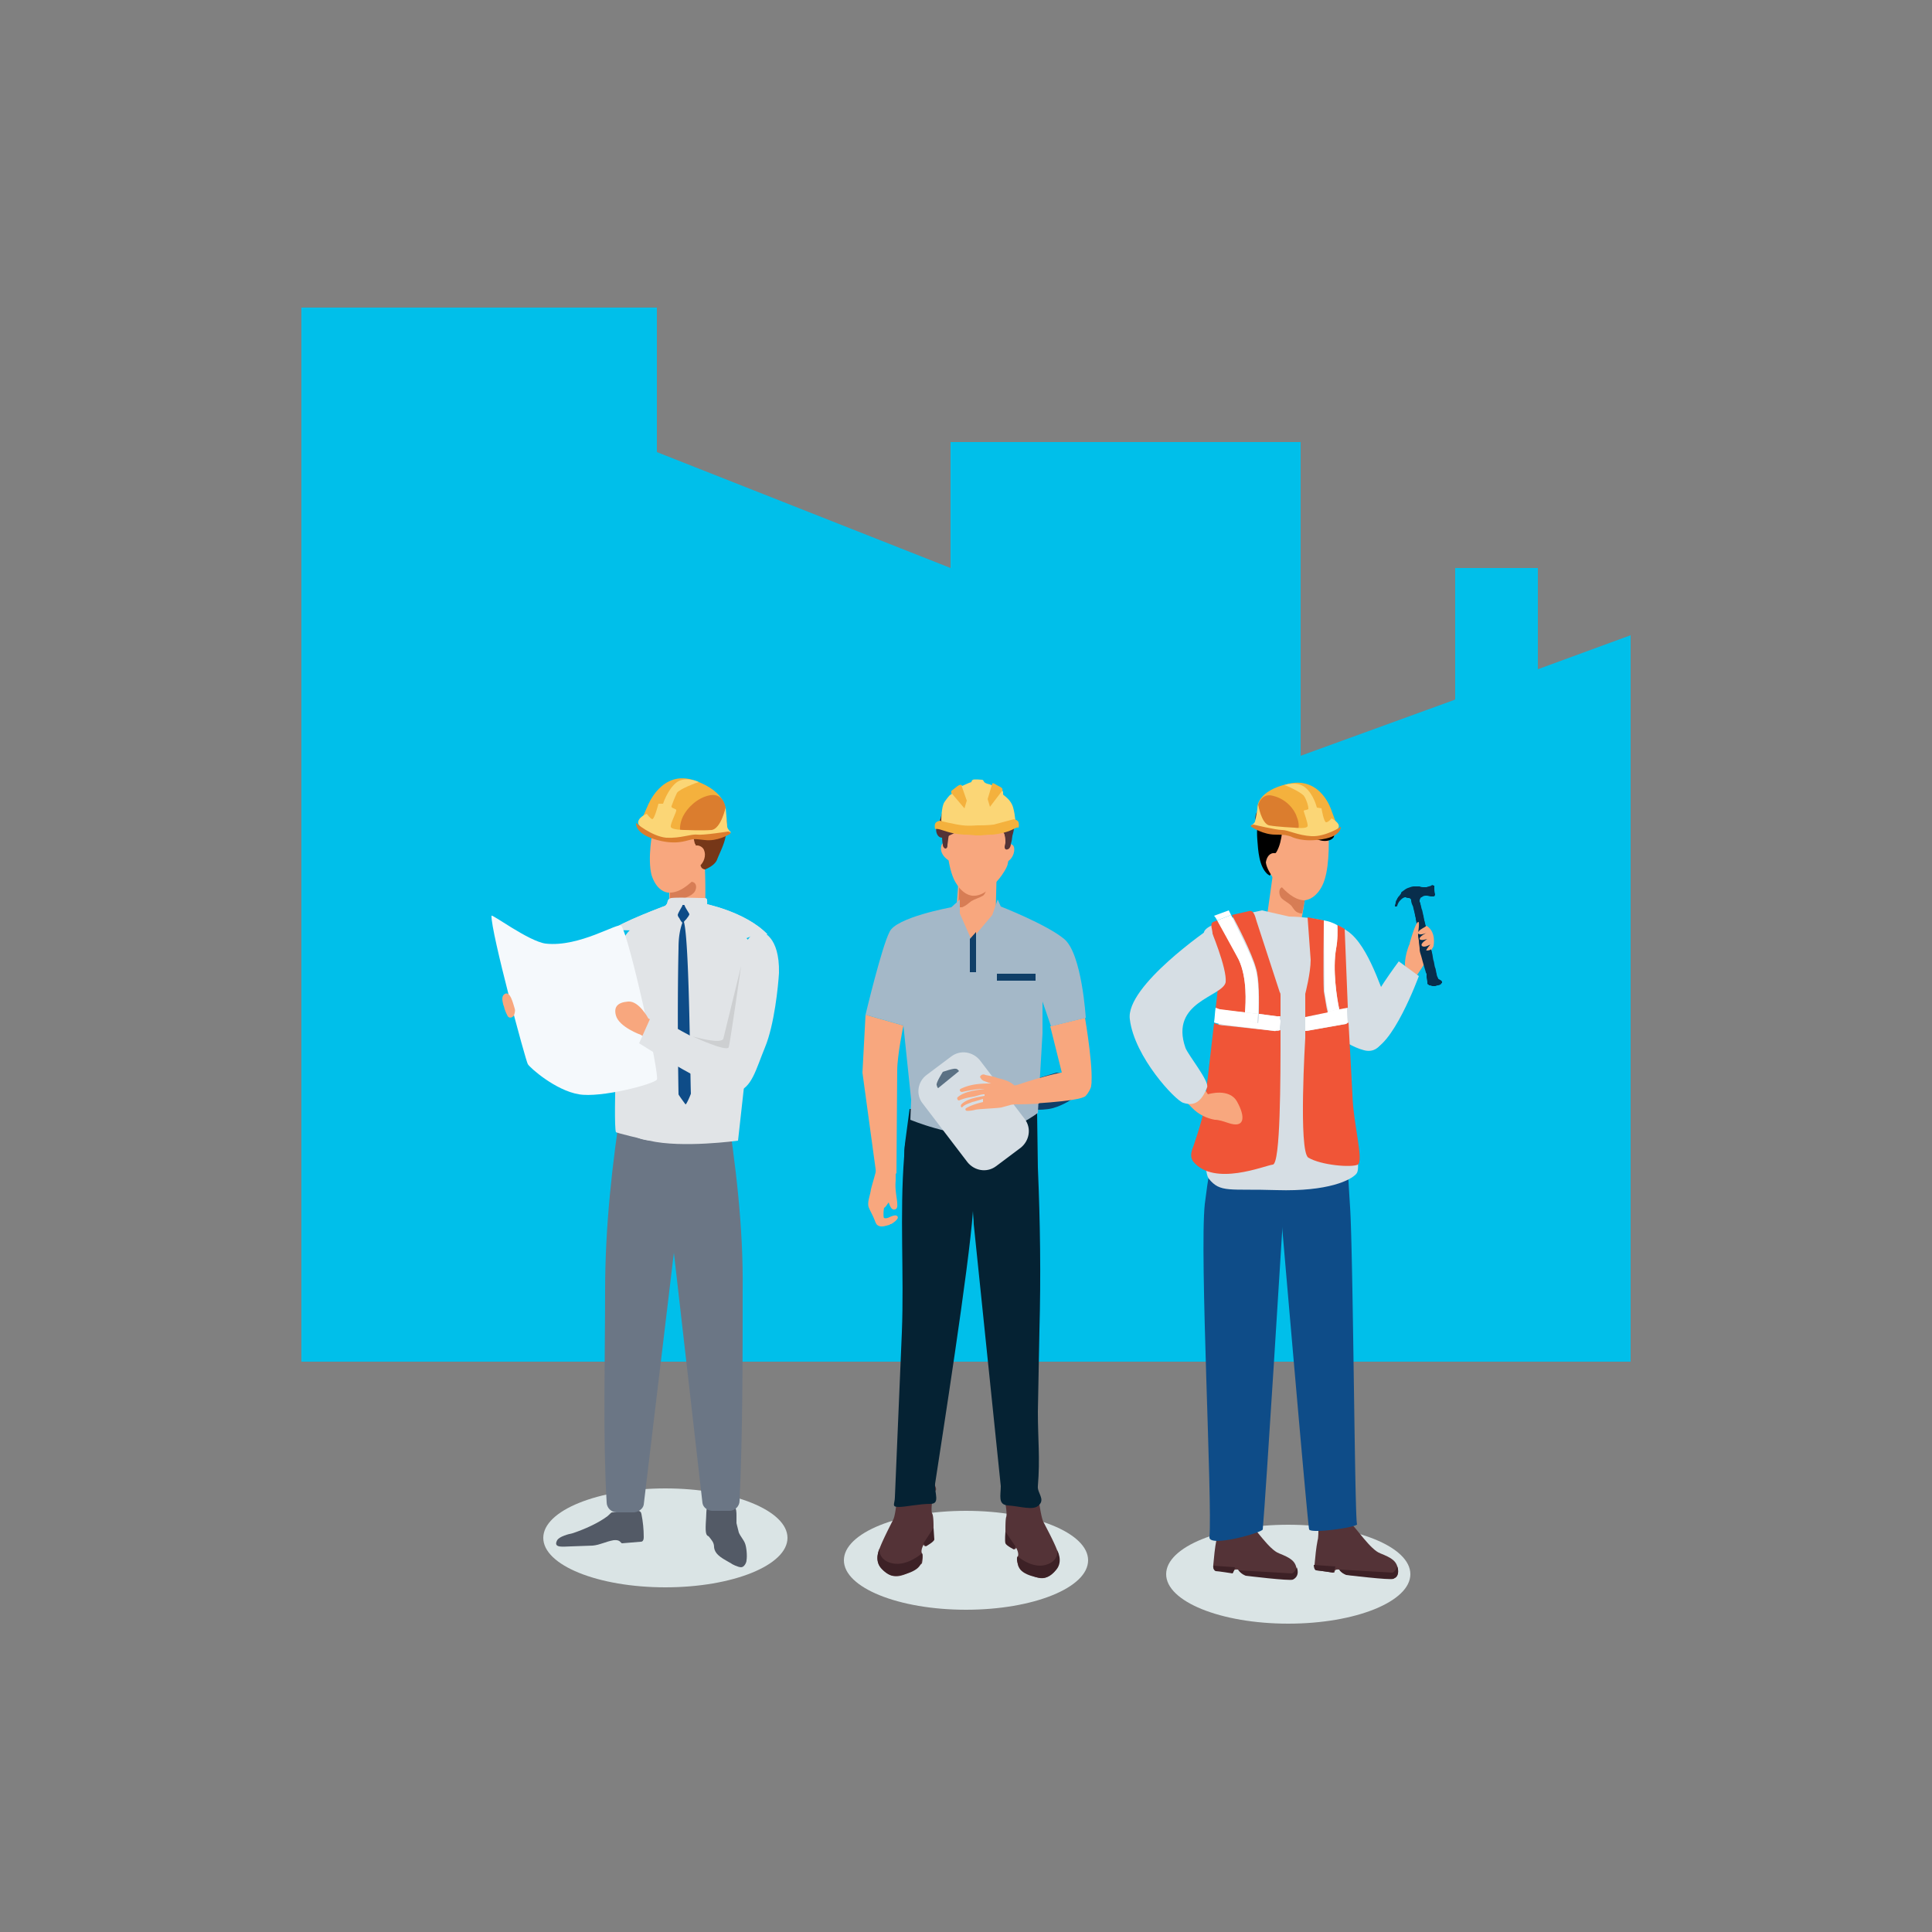 <svg xmlns="http://www.w3.org/2000/svg" xmlns:xlink="http://www.w3.org/1999/xlink" viewBox="0 0 250 250"><rect x="0" y="0" width="250" height="250" fill="#808080" stroke="none"/><style><![CDATA[.b{fill:#f8a77e}.c{fill:#543337}.d{fill:#e1e4e7}.e{fill:#db7d2e}.f{fill:#3d2126}.g{fill:#d6dee4}.h{fill:#d77d55}.i{fill:#f4b13d}.j{fill:#fbd676}.k{fill:#f05537}]]></style><script type="text/javascript" charset="utf-8"/><g fill="#dae4e5"><ellipse cx="86.1" cy="199" rx="15.8" ry="6.4"/><ellipse cx="125" cy="201.9" rx="15.8" ry="6.4"/><ellipse cx="166.7" cy="203.7" rx="15.8" ry="6.4"/></g><path d="M199 86.6V73.5h-10.7v17l-.2.1-19.8 7.2V57.2H123v16.3l-38-15V39.8H39v136.4h172v-94z" fill="#00bfea"/><path d="M92.5 196.3c0 .1 2.2.2 2.2.2l.1-5.4c0-.1-.1-.2-.2-.2 0-.1-.1-.1-.1-.1-.6-.1-1.8-.6-2 .3-.2.8-.1 4.5 0 5.2" fill="#de614b"/><path d="M96.4 199.7c-.2-.5-.6-.9-.8-1.4l-.3-1.2v-1c0-.4 0-.9-.3-1.2-.1-.1-.4-.2-.8-.2l-2.2.1c-.5 0-.6.5-.6.9 0 .7-.2 2.3 0 2.8.1.2.1.2.3.3.4.5.7.8.7 1.4.1 1.1 1.4 1.6 2.2 2.1.1.1.9.5 1.3.5s.7-.6.7-.9c.1-.6 0-1.7-.2-2.2" fill="#535a66"/><path d="M92.3 104.4c-1.3-1-3.5-1.3-5.1-1-1 .2-1.9 1-2.1 1.5-.1.2 0 .6.4.6 1 .1 2.2.2 3.1.8 1.1.8 1 1.7 1.3 2.8 0 .1.1.1.1.2.3.9.4.9.5 1.8 0 .4.1.9.3 1.2a.76.76 0 0 0 .4.2c.6-.2.7-.7 1-1.3.4-1 .9-1.9 1.1-3 .3-1.4.1-2.9-1-3.8" class="c"/><path d="M96.6 121.5c-1.7-1.8-3.9-3.3-5.9-4.9-.9-.7-2.1.5-1.2 1.2l1.1.9c-.6-.2-1.2-.7-1.9-.9.5-.7-.3-1.8-1.1-1.3-2 1.2-4.4 2.3-6.1 3.9-1.3 1.2-1.4 3.3-1.6 4.9-.3 2.4 0 15.4.4 15 .1 1 .1 2 .2 3 0 .2.1.3.1.4.1 1.2.4 2.6 1.5 3.3 1.4.9 3.9.6 5.5.6s3.8.4 4.9-1.1c.8-1.1 1-2.7 1-4.1.4 0 .7-.1.8-.6.9-5.2 2.3-10.2 3.6-15.4.5-1.9.1-3.4-1.3-4.9" class="d"/><g class="d"><path d="M99.3 120.9c-2.9-3-8.3-4-8.3-4l-.1-.7h-4l-.8 1s-5.9 2.2-6.8 3.1"/><use xlink:href="#B"/></g><path d="M88.5 119.3c.1-.2.3-.3.4-.5.1-.1.3-.4.3-.5s-.5-.8-.6-1.1c0-.1-.1-.1-.2-.1s-.1 0-.1.1c-.1.2-.6 1-.6 1.2a.76.76 0 0 0 .2.4c.1.2.2.4.4.6-.4 1.1-.5 2.2-.5 3.3-.2 8.9.5 25.2 0 18.9 0 .1.9 1.3.9 1.3.1.1.7-1.3.7-1.4-.1-2.5-.2-19.8-.9-22.2" fill="#3cba99"/><path d="M89.7 137.4s-1.5-.6-1.8-.4-.3.3-.3.3l2.7 2s.2-.2.2-.4c-.1-.3-.8-1.5-.8-1.5m-1.5 4.3l-3.1-2.3H85l-.1.1v.1l3.1 2.3h.1l.1-.2c.1.1.1.1 0 0m.5-.4l-3.1-2.3h-.1l-.1.1v.1l3.1 2.3h.1l.1-.2c.1.1.1 0 0 0m-3.3 4.1l-3.1-2.3h-.1l-.1.1v.1l3.1 2.3h.1l.1-.2c0 .1 0 0 0 0m-.4.6l-3.1-2.3h-.1l-.1.1v.1l3.1 2.3h.1l.1-.2" class="d"/><path d="M80.3 196.4c0 .1 2.2.3 2.2.2l.2-5.5c0-.1-.1-.2-.2-.2 0-.1-.1-.1-.1-.1-.6-.1-1.9-.7-2 .3-.2.8-.2 4.5-.1 5.3" fill="#de614b"/><path d="M73.9 200.1l2.8-.1c1-.1 1.6-.5 2.7-.7.9-.1.9.4 1.1.4l2.4-.2c.1 0 .4 0 .4-.6 0-1-.1-2-.3-3-.1-.5-.5-.4-.9-.4-.7 0-1.5.2-2.3.2-.9 0-.5-.1-1.2.5-1.2.9-3 1.7-4.5 2.2-.5.1-1.7.4-2 .9-.6 1.1.9.8 1.8.8" fill="#535a66"/><path d="M90.6 111l-3-.8h-.3c-.5 0-1.1.4-1 1.1.4 2.6.2 4.1.4 6.8.1 1.2 4.5 1 4.5.5a72.64 72.64 0 0 0 0-6.6c.1-.5-.2-.9-.6-1" class="b"/><path d="M88.3 116.4c.4-.3 1-.4 1.4-.8.5-.4.6-1.5-.3-1.5-.1 0-.2.1-.2.1-.4 0-.9.4-1.2.6-.1 0-.1-.1-.2-.1-.4 0-.8.2-1.1.4v2.1c.2 0 .3 0 .5-.1.4-.1.7-.4 1.1-.7" class="h"/><path d="M92 105.2c-.5-.9-1.7-1.2-2.6-1.4-1.1-.2-2.2-.9-3-.1-.9.6-1.4 1-1.6 2.1-.5 2-1 5.4-.5 7.4.5 1.6 1.4 2.2 2.1 2.3 1.3.1 2.3-.7 3.1-1.4.7-.6 1.5-1.7 1.7-2.1 1.3-2.6 2.3-4.1.8-6.8" class="b"/><path d="M92.3 104.4c-1.3-1-3.5-1.3-5.1-1-1 .2-1.9 1-2.1 1.5-.1.2 0 .6.4.6 1 .1 2.2.2 3.1.8 1.1.8 1 1.7 1.3 2.8 0 .1.1.1.1.2.3.9.4.9.5 1.8 0 .4.1.9.3 1.2a.76.76 0 0 0 .4.2c.6-.2 1.4-.7 1.6-1.3.4-1 .9-1.9 1.1-3 .3-1.4-.5-2.9-1.6-3.8" fill="#763718"/><path d="M91.1 110c-.1-.3-.5-.6-.9-.6-.5 0-.8.2-1 .5-.4.5.3.9.8.7v.2c-.1.3-.2.6-.5.8-.5.5.6 1 1 .5.6-.5.9-1.4.6-2.1" class="b"/><path d="M93.9 142.3c-.3-1.7-2.8-1-2.6.7.1.5.2 1.1.2 1.6-.1 0-.2-.1-.3-.1l-.6-2.1c-.5-1.5-2.5-1.1-2.6.4-.1 1-.1 2.1-.1 3.1-.2 0-.5 0-.7.1-.2-.1-.5-.1-.7-.1l-.1-3.1c-.1-1.5-2.1-1.8-2.6-.4l-.6 2.1c-.1 0-.2 0-.3.1.1-.5.2-1.1.2-1.6.3-1.7-2.3-2.4-2.6-.7-1.3 8.3-2.2 16.4-2.2 24.8 0 8.6-.3 18.8.2 27.3 0 .7.6 1.3 1.3 1.3H82c.5 0 1.2-.4 1.3-1l3.9-32.6 3.7 32.4c.1.6.7 1 1.3 1h2.2c.7 0 1.3-.6 1.3-1.3.4-8.6.4-18.6.4-27.2.1-8.2-.9-16.4-2.2-24.7" fill="#6b7685"/><path d="M98.6 120.6c-1.7-1.8-5.9-2.4-7.9-4-.9-.7-2.1.5-1.2 1.2l1.1.9c-.6-.2-1.2-.7-1.9-.9.5-.7-.3-1.8-1.1-1.3-2 1.2-4.4 2.3-6.1 3.9-1.3 1.2-1.4 3.3-1.6 4.9-.3 2.4 0 15.4.4 15 .1 1 .1 2 .2 3 0 .2.1.3.1.4.1 1.2.4 2.6 1.5 3.3 1.4.9 3.9.6 5.5.6s3.8.4 4.9-1.1c.8-1.1 1-2.7 1-4.1.4 0 .7-.1.8-.6.9-5.2 2.3-10.2 3.6-15.4.5-1.9.1-3.5-1.3-5" class="d"/><path d="M94 106c-.1-.5-.5-.8-.6-1.3-.1-.4-.1-.7-.3-1-.4-.6-1-1-1.7-1-.3 0-.7.2-1 .2-.8-.1-.8-.5-1.3-.8-.7-.5-1.3-.9-2.1-.7-.7.1-1.3.6-1.5 1.2-.1.2-.1.4-.1.6-.7 0-1.4.2-1.4 1.1-.1 1.3 1.6 1.7 2.8 1.6 1 .1 2.2-.1 3.1-.3h.2l.3.6c-.1.4-.1.7.2 1-.1.2 0 .5.3.6 1 .2 3.5 0 3.1-1.8" class="c"/><path d="M93.9 105s.3-2.5-4-4-6.1 3.3-6.1 3.3l-.8 1.8s1.5 1.8 4.3 1.9c2.9.2 6-.3 6-.3l.6-2.7z" class="i"/><path d="M93.9 104.6s-.2-2-2-1.7c-1.7.3-3 1.7-3.5 2.7s-.4 1.8-.4 1.8 4.1.6 4.7-.2c.7-.7 1.2-2.6 1.2-2.6" class="e"/><path d="M94.6 107.7s-.4-.3-.5-.7c0-.3-.2-2.5-.2-2.5s-.6 2.7-1.8 2.9c-1.2.1-3.5 0-3.5 0s-1.7 0-1.8-.4.8-2 .7-2.2-.7-.2-.6-.5.4-1.1.7-1.7c.3-.5 2.7-1.4 2.8-1.4s-1.6-.8-2.8 0c-1.2.9-1.8 2.8-1.8 2.8h-.6s-.5 2-.8 2c-.3-.1-.7-.7-.7-.7s-1.3.5-1.1 1.3c.3.8 3.2 2.6 5.2 2.2s4.4-.7 4.8-.6 2-.5 2-.5" class="j"/><path d="M94.3 108s-1.5.9-3.1.7-1.5-.1-2 0-1.9.7-4.5-.1-2.4-2.1-2.4-2.1 2 1.7 3.9 1.9c1.9.1 3.2-.5 4-.4s4-.4 4-.4.7.1.1.4" class="e"/><g class="d"><path d="M80 128.7s-.7 16.7-.3 17.8c0 0 0 .1 4.3 1.1s11.5 0 11.5 0l1.8-16.2.1-1.1m1.9-9.4c-2.9-3-8.3-4-8.3-4l-.1-.7h-4l-.8 1s-5.9 2.2-6.8 3.1"/><use xlink:href="#B"/></g><path d="M88.5 119.3c.1-.2.3-.3.4-.5.1-.1.3-.4.3-.5s-.5-.8-.6-1.1c0-.1-.1-.1-.2-.1s-.1 0-.1.1c-.1.2-.6 1-.6 1.2a.76.76 0 0 0 .2.4c.1.2.2.4.4.6-.4 1.1-.5 2.2-.5 3.3-.2 8.9 0 18.9 0 18.9 0 .1.9 1.3.9 1.3.1.1.7-1.3.7-1.4-.1-2.5-.2-19.8-.9-22.2" fill="#0e4c88"/><path d="M80.4 119.8c1 1.3 5 19.4 4.6 19.9-.4.6-7.3 2.4-10.1 1.9-3-.5-6.3-3.4-6.6-3.9s-4.8-17.2-4.7-19.2c0-.3 4.8 3.3 7 3.6 4.4.5 9.4-2.8 9.8-2.3" fill="#f5f9fc"/><path d="M65.1 129.9c-.1-.4-.2-.9.1-1.2.8-.7 1.2 1.2 1.4 1.8.1.3 0 .6-.1.9-.2.3-.6.4-.8.1-.2-.4-.4-.8-.5-1.3-.1-.2-.1-.3-.1-.3m18.8 1.9s-1.2-2.3-2.6-2.2-1.9.7-1.6 1.8c.4 1.5 3.2 2.5 3.2 2.5l4.2 2.6c0-.1.8-2.9.8-2.9l-4-1.8z" class="b"/><path d="M98.6 120.6s2.3.5 2.2 5.3c-.1 1.7-.6 6.7-1.8 9.6s-1.7 5.3-3.7 5.8c-1.9.5-12.6-6.3-12.6-6.3l1.7-3.8s9.3 5.8 9.8 4.3c.5-1.4 1.7-9.5 1.6-11 .1-1.6 1.2-4.3 2.8-3.9" class="d"/><path d="M89.6 134.1s4.5 2.1 4.7 1.4 1.6-10.5 1.6-10.5l-2.3 9.4c-.3.8-4-.3-4-.3" fill="#cdcfd1"/><path d="M180.9 203.2c-.1-1.2-.8-1.6-2.3-2.2-1.3-.5-3-3.2-4.1-4.2-.6-.6-.6-1.7-1.4-1.7-.7 0-1.6 1.2-2.3 1.1-.3 0-.1 2.6-.3 3.1-.2 1-.3 2.1-.4 3.2-.1.7.3.7.3.7l2.2.3c.2 0-.1-.5.7-.4 0 0 .2.5 1.2.7l4.5.4c.7 0 2 .5 1.9-1" class="c"/><path d="M173.3 203.1l6.9.4c.4-.2.6-.8.6-.8s.5 1.1-.5 1.6c-.4.2-6.1-.5-6.1-.5s-.6-.2-.9-.7m-.5-.4l-2.8-.2s0 .6.3.7c.3 0 2.2.3 2.2.3l.2-.4" class="f"/><path d="M167.8 203.2c-.1-1.2-.8-1.6-2.3-2.2-1.3-.5-3-3.2-4.1-4.2-.6-.6-.6-1.7-1.4-1.7-.7 0-1.6 1.2-2.3 1.1-.3 0-.1 2.6-.3 3.1-.2 1-.3 2.1-.4 3.2-.1.7.3.7.3.7l2.2.3c.2 0-.1-.5.7-.4 0 0 .2.5 1.2.7l4.5.4c.8.1 2 .6 1.9-1" class="c"/><path d="M160.3 203.2l6.9.4c.4-.2.6-.8.6-.8s.5 1.1-.5 1.6c-.4.2-6.1-.5-6.1-.5s-.6-.2-.9-.7m-.5-.4l-2.8-.2s0 .6.3.7c.3 0 2.2.3 2.2.3l.2-.4" class="f"/><path d="M165.5 111.7l3.1-.4h.3c.5 0 1 .5.8 1.2-.8 2.5-.8 4-1.3 6.5-.2 1.1-4.5.3-4.5-.1l.9-6.4c0-.4.3-.8.7-.8" class="b"/><path d="M167.1 117.2c-.4-.4-.9-.6-1.3-1-.4-.5-.4-1.6.5-1.4.1 0 .2.1.2.2.4.1.8.5 1.1.7.1 0 .1-.1.2 0 .3.1.8-.4 1.2-.1l-.5 2.6c-.2 0-.3 0-.5-.1-.4-.1-.6-.5-.9-.9" class="h"/><path d="M165 104.8c.7-.8 1.8.1 2.8 0 1.1-.1 2-.8 2.6 0 .8.7 1.5 1.5 1.5 2.6.1 2 .1 5.4-.8 7.2-.7 1.4-1.7 1.9-2.4 1.9-1.3-.1-2.4-1.2-3.1-2-.4-.4-1-1.3-1.2-1.8-.9-2.7-1.3-5.7.6-7.9" class="b"/><path d="M171.9 106c-.2-.8-.4-1.6-1.1-2.2-.6-.5-1.4-.8-2.2-.8-.4 0-.5.2-.9.3-.7.3-1.1.2-1.8.1-1.3-.2-2.1.7-2.1 1.8-1.2.7-1.2 2.1-1.1 3.5.1 1.3.2 3.4 1.3 4.4.2.1.3.3.4.1.3-.4.1-.9.2-1.4.1-.6-.2-.6.3-1.3.1-.1.2-.1.3-.3.4-.7.6-1.6.7-2.5 1.8-.3 3.1.6 4.8 1 .6.2 1.5.2 1.9-.4.2-.7-.5-1.6-.7-2.3"/><path d="M165 110.4c.4.1.7.6.3.6-.8-.1-.6 1.1-.5 1.4l.6 1.1c.2.3-.2.7-.5.4-.4-.7-1-1.5-1.1-2.3.1-.7.5-1.3 1.2-1.2" class="b"/><path d="M162.5 105.4c.1-.4.5-.7.7-1.1.1-.3.2-.6.4-.8.4-.5 1-.7 1.7-.7.3 0 .6.2.9.2.8 0 .8-.3 1.3-.6.7-.4 1.3-.6 2.1-.4.6.2 1.2.6 1.3 1.2 0 .2.1.4 0 .6.7 0 1.3.3 1.2 1.1-.1 1.1-1.7 1.4-2.8 1.1-1 0-2.1-.3-2.9-.6h-.2c-.1.2-.2.3-.3.5.1.3 0 .6-.2.9.1.2 0 .4-.3.5-1 0-3.4-.3-2.9-1.9" class="c"/><path d="M162.7 104.5s-.1-2.2 4.1-3.1 5.5 3.5 5.5 3.5l.6 1.6s-1.6 1.4-4.3 1.2c-2.7-.1-5.6-.8-5.6-.8l-.3-2.4z" class="i"/><path d="M162.8 104.2s.4-1.7 2-1.2c1.6.4 2.7 1.7 3 2.7.4.9.2 1.6.2 1.6s-3.9.1-4.4-.6c-.5-.8-.8-2.5-.8-2.5" class="e"/><path d="M161.9 106.8s.4-.2.5-.5.4-2.2.4-2.2.4 2.4 1.4 2.7c1.1.2 3.3.3 3.3.3s1.6.2 1.7-.2c.1-.3-.5-1.8-.5-2 .1-.1.7-.1.6-.3 0-.3-.2-1-.5-1.5-.2-.5-2.4-1.5-2.6-1.5-.1 0 1.6-.6 2.7.3s1.5 2.6 1.5 2.6l.6.1s.3 1.8.6 1.8.7-.5.7-.5 1.2.6.9 1.2c-.3.7-3.2 1.9-5.1 1.4-1.8-.5-4.1-1-4.5-1-.3 0-1.7-.7-1.7-.7" class="j"/><path d="M162.1 107.1s1.4.9 2.9.9 1.4.1 1.9.2c.5.2 1.7.8 4.2.4s2.4-1.6 2.4-1.6-2 1.3-3.8 1.2-3-.8-3.8-.8-3.7-.7-3.7-.7-.7.1-.1.4" class="e"/><g fill="#0e4c88"><path d="M174.1 144.7a455.72 455.72 0 0 0 .6 11.5c.4 6.2.6 40.7.9 41 .3.4-6 1.3-6.2.7-.2-.7-3.5-39.2-3.5-39.2l-.6-13.1s.8-2.7 2-3c1.2-.4 6.8 2.1 6.8 2.1"/><path d="M157.9 144.7s-1.2 4.5-2 11.1c-.7 6.6 1 38.7.6 43.1-.1 1.4 6.9-.6 6.9-1 .4-4.4 2.5-38.4 2.5-38.4l1-14.5-9-.3z"/></g><g class="g"><path d="M163.3 117.8l3.5.8s4 0 6.4 1.2 2.4 2.3 3.2 3.8l1.8 3.3s-2.6 3.5-3 4.7-1.8 8.9-1.7 10c0 1.1 3.1 9.1 2 10.3-.7.8-3.6 2.3-10.3 2.1-6.1-.2-7.3.4-8.8-1.5-1.4-2 1.1-18.6 1.3-20.2.8-5.4-2.7-10.7-1.8-11.9.9-1.3 7.4-2.6 7.4-2.6"/><path d="M171.3 132.4s2.2 2.7 5.2 3.5 3.8-4.3 2.2-8.2c-1.5-3.9-3.8-9-7.1-7.4-3.3 1.5-2.4 9-2.4 9l2.1 3.1z"/></g><g class="k"><path d="M161.1 131c.1-1.2.3-4.5-.8-6.8-1-2.1-2.2-4.1-2.8-5.1l-.5.2c-.5.2-.1 1-.1 1.5.1 1 .3 2.6.7 3.3.3.4.1 3.2-.3 6.4.2.1.4.1.6.2l3.2.3zm3.8 2.4l-6.5-.7c-.3 0-.8-.1-1.3-.3l-1.1 9.5c0 1.7-.9 4.4-1.5 6.2-.3.8-.6 1.5-.1 2.2 2.7 3.3 9.3.5 10.3.4s1-11 1-17.4c-.3.1-.6.1-.8.1"/><path d="M165.7 131.5v-2.7c0-.1 0-.3-.1-.4l-3-9.2c-.2-.7-.4-1.5-1-1.3l-2.2.5c.8 1.4 2.6 5 3.1 6.8.5 1.5.4 4.4.4 6l2.3.3h.5"/></g><g fill="#fff"><path d="M164.9 133.4c.3 0 .6-.2.7-.5l.1-.7c0-.3-.2-.6-.5-.7l-2.3-.3c0 .7-.1 1.2-.1 1.2s-1.8-.3-1.7-1v-.4l-3.2-.4c-.1 0-.3-.1-.6-.2-.1.6-.1 1.2-.2 1.9.5.2 1 .2 1.3.3l6.5.8z"/><path d="M165.1 131.5c.3 0 .6.3.5.7l-.1.7c0 .3-.3.6-.7.5.2 0 .5 0 .8-.1v-1.8h-.5m-8-13s.2.2.4.6l1.8-.7-.3-.6"/><path d="M161.1 131l1.7.2c.1-1.6.1-4.5-.4-6-.5-1.7-2.4-5.3-3.1-6.8l-1.8.7 2.8 5.1c1.1 2.4.9 5.6.8 6.8"/><path d="M161 131.4c-.1.7 1.7 1 1.7 1s0-.5.1-1.2l-1.7-.2c-.1.3-.1.4-.1.4"/></g><path d="M175 141.6l-.5-9.3c-.1.1-.2.1-.3.2l-5.1.9h-.2v.9s-.9 14.7.4 15.5c1.7 1 5.6 1.3 6.4.9.8-.5-.6-5.3-.7-9.1" class="k"/><path d="M169 133.4l5.1-.9c.1 0 .2-.1.3-.2-.1-.9-.1-1.6-.1-1.9l-5.4 1.2v1.8h.1" fill="#fff"/><path d="M172.9 122.7c-.5 2.7.1 6.5.4 7.9l1.1-.2v-.2l-.4-10-.9-.5c0 .7 0 2-.2 3m-1.6-3.5v-.1l-2.1-.4.4 5.5c0 1.7-.7 4.4-.7 4.4v3l2.9-.6c-.2-.7-.3-1.7-.5-2.7-.1-1.7 0-9.1 0-9.1" class="k"/><g fill="#fff"><path d="M173.2 130.6l-1.4.3c0 .1 0 .2.1.3.1.3.4.5.7.3l.4-.2c.2-.1.3-.3.2-.5.1-.1 0-.1 0-.2"/><path d="M172.9 122.7c.2-1.1.2-2.3.1-3-.5-.3-1.1-.5-1.7-.6v.1l.1 9c.1.9.3 2 .5 2.7l1.4-.3c-.3-1.3-.9-5.1-.4-7.9"/></g><path d="M156.3 141.6s2.8-.9 3.8 1c1 1.8 1.1 3.5-1.2 2.7-.6-.2-1.2-.4-1.7-.4-1.1-.2-2.1-.7-2.9-1.5l-4.4-4.5c.1-.1 3.4-2 3.4-2l3 4.7z" class="b"/><path d="M156.6 120.1s-11 7.5-10.4 11.8c.6 4.9 5.9 10.5 6.9 10.8 1.5.5 2.4-.2 3.1-2 .3-.8-2.4-4.1-2.8-5.1-2.1-6 4.8-6.6 5.2-8.5.2-1.8-2-7-2-7" class="g"/><path d="M181.8 124.9v-.2c0-.8.4-3.1 1.9-4.4 1-.8 1.7.5 1.7 1.9s-2.8 5-2.8 5l-.8-2.3z" class="b"/><path d="M181 124.4s-3.8 5.1-3.8 6.3-1.6 5.2 0 5.2c2.9 0 6.4-9.6 6.4-9.6l-2.6-1.9z" class="g"/><path d="M180.9 116.1c0 .1-.1.1-.1.2-.1.2-.2.3-.2.5 0 .1-.1.3-.1.4s0 .1.1.1.2 0 .2-.1c.1-.3.2-.5.4-.7s.3-.3.6-.4h.1c.1.1.3.1.4.1s.2.1.2.1c.1.1.1.1.1.2 0 .2.1.5.2.7s.1.5.2.7c0 .2.1.4.1.5 0 .2.1.3.1.5s.1.4.1.6c0 .3.1.5.1.8 0 .2.1.5.1.7 0 .3.1.6.1.8 0 .3.1.7.1 1s.1.6.2.9l.3 1.1.3 1c0 .1.1.2.1.2v.4c0 .2.1.5.1.7v.2l.1.1s.1 0 .1.1h.1c.1 0 .3.1.4.1h.3c.1 0 .2-.1.4-.1a.76.76 0 0 0 .4-.2s0-.1.1-.1v-.1c0-.1 0-.1-.1-.2s-.2-.1-.3-.2c-.1 0-.1-.1-.1-.1-.1-.2-.2-.4-.2-.6-.1-.3-.1-.6-.2-.8-.1-.3-.1-.6-.2-.9s-.1-.7-.2-1c0-.2-.1-.3-.1-.5-.1-.3-.1-.5-.2-.8s-.1-.6-.2-.9l-.3-1.3c-.1-.2-.1-.5-.2-.7 0-.2-.1-.4-.1-.6-.1-.3-.1-.5-.2-.8-.1-.2-.1-.5-.2-.7 0-.1 0-.2-.1-.3v-.2c0-.1.1-.2.1-.3.1-.1.2-.1.3-.2.2-.1.3-.1.5-.1s.4.1.6.1h.3c.1 0 .2-.1.2-.3-.1-.3-.1-.6-.1-.8v-.3h-.1c-.1-.1-.2-.1-.3 0-.2.1-.4.1-.6.2h-.3c-.2 0-.4 0-.6-.1h-.7c-.3 0-.5.1-.8.2s-.5.3-.8.5c-.1.1-.1.1-.1.2-.2.3-.3.4-.4.5" fill="#082e4c"/><g class="b"><path d="M184.3 120s-1 .5-.8.8c.3.3 1.1-.1 1.1-.1s-1 .5-.9.8 1 0 1 0-1 .6-.7.9 1.1-.2 1.1-.2-.7.8-.5.8c.8 0 .9-.6.9-.6s.4-1.8-.9-2.6"/><path d="M182.4 122.1s.7-2.6 1.1-2.8c.3-.1-.1 2-.1 2l-1 .8zm-69.7 31.8c.3-1.2.8-2.6.9-3.8v-.3a.2.2 0 0 1 .4 0v.1c.1 0 .1-.1.3 0 .3.1.5.4.7.6.4.3.9.5.9.7v1.6c-.1 1 .1 1.9.2 2.8 0 .3.1.8-.3.9s-.6-.3-.8-.9c-.2.2-.3.5-.6.7-.1.4-.1 1.3 0 1.3.2.1.5 0 .7-.1s.7-.3.9-.2c.6.3-.5 1-.7 1.1h-.1l-.1.1c-.5.1-1.1.4-1.6 0-.2-.2-.3-.6-.4-.8-.2-.5-.5-1-.7-1.5-.2-.7.2-1.5.3-2.3m15.7-42.6c-1-.4-2-.7-3-1h-.3c-.5-.1-1.2.3-1.1 1 .3 2.7-.8 10.9-.8 13.6 0 1.2 5.3-.1 5.4-.6.2-1.8.3-10.1.4-12 0-.4-.2-.9-.6-1"/></g><path d="M125.7 116.6c.5-.3 1-.4 1.5-.7.5-.4.7-1.5-.2-1.5-.1 0-.2.1-.2.1-.4 0-.9.3-1.3.5 0 0-.1-.1-.2-.1-.4 0-.8-.5-1.2-.3l-.1 2.8h.5c.5-.2.8-.5 1.2-.8" class="h"/><path d="M129.2 103.6c-.7-.8-1.9.2-2.8.1-1.1 0-2.1-.8-2.6.2-.7.8-1.4 1.6-1.4 2.8 0 2.1.2 5.6 1.2 7.4.8 1.4 1.8 1.9 2.6 1.8 1.3-.1 2.4-1.4 3.1-2.2.4-.5 1-1.4 1.1-1.9.6-2.9.9-6-1.2-8.2" class="b"/><path d="M130.8 105c-.2-.8-.6-1.2-1.3-1.3-.4-1.2-1.5-1.6-2.7-1.4-1.4.2-3.4.1-4.3 1.4-.5.7-.6 1.7-.9 2.5-.3.5-.6 1-.4 1.6.4 1.1 1.4.4 2.1.1.8-.5 1.8-.3 2.6-.9.7-.5.9-1 1.8-1.3.2-.1.4-.2.7-.3.9.3 1.2 1.2 1.3 1.8.1.7.6 1.1.7 1.7 0 .1.2.1.3 0 .3-.5.6-1.8.6-2.4 0-.7-.3-.8-.5-1.5" class="c"/><path d="M131.2 109.6c-.2-.6-1-.4-1.2.1-.1.2.2.2.3.1v.1c-.1.3-.2.6-.2 1 0 .1 0 .1.1.2l-.1.1c-.1.1 0 .3.2.3.6-.2 1.1-1.2.9-1.9m-8.5.4c0-.2-.1-.4-.2-.5.1 0 .2 0 .2-.1 0-.3-.2-.5-.4-.4-.3 0-.5.3-.5.5-.2.7.3 1.4.9 1.8.1.1.2 0 .2-.1 0-.5-.1-.8-.2-1.2" class="b"/><path d="M130.9 107.7c0-.1-.1-.1-.2-.1 0-.2-.3-.2-.3 0v.7c0-.1 0-.2-.1-.3-.1-.2-.3-.1-.3.1.1.3.1.6.1.9 0 .2-.1.4-.1.6s.1.4.4.3.4-.5.4-.7c.2-.6.2-1.1.1-1.5m-8.3-.2c0-.1 0-.1 0 0 0-.2-.2-.4-.3-.2-.1.1-.1.3-.1.4-.1-.1-.3-.1-.3.1 0 .5 0 1 .1 1.5a.55.55 0 0 0 .3.5c.3 0 .3-.3.3-.5.1-.6.1-1.1.3-1.6 0-.2-.2-.3-.3-.2m-1.8 85.5s-.4 2.3-.2 2.8c.2.3.2 1.3.2 2.1v1.3l-1.1.9-.2-.2s-.4.7-.2 1.1 0 1.3 0 1.3-2.5 2.3-4.1 1.5-1.9-1.9-1.5-3.1 1.5-3.3 1.9-4.1.7-5.2.7-5.2 3.5-.7 4.4.4c.9 1.2.1 1.2.1 1.2" class="c"/><path d="M119.3 201s-1.9 1.7-3.8 1.3-1.7-1.9-1.7-1.9-.7 1.5.2 2.5c1 1.1 1.5 1 2 1 .3 0 2.9-.4 3.2-1.7.3-1.1.1-1.2.1-1.2m.2-1.3l1.3-2 .1 1.5c0 .3-1.1.9-1.1.9l-.3-.4z" class="f"/><path d="M129.9 193.5s.5 2.3.3 2.8c-.1.3-.1 1.3-.1 2.1a8.87 8.87 0 0 0 .1 1.3l1.1.8.2-.2s.4.7.2 1.1.1 1.3.1 1.3 2.4 2.2 3.8 1.3c1.5-.9 1.6-1.9 1.3-3.1-.4-1.2-1.5-3.2-1.9-4s-.9-5.1-.9-5.1-3.3-.5-4.1.6-.1 1.1-.1 1.1" class="c"/><path d="M131.7 201.4s1.8 1.6 3.6 1.1 1.5-1.9 1.5-1.9.8 1.4-.1 2.5-1.4 1-1.8 1.1c-.3 0-2.7-.3-3.1-1.5s-.1-1.3-.1-1.3m-.3-1.3l-1.3-1.9s-.1 1.2 0 1.5 1.1.8 1.1.8l.2-.4z" class="f"/><path d="M134.3 151.1l-.1-7.1-6.2-.2v-.2c-.1-1.2-1.8-1.3-2.1-.3-.4-.1-.9 0-1.1.4l-7.1-.2-.6 4.5v.1c-.1.5-.1 1-.1 1.4v.1c-.6 7.6 0 15.2-.3 22.8l-.9 21.3c0 .9-.5 1.3.5 1.3.9 0 2.6-.4 4.1-.4 1.3 0 .5-1.4.6-2.6.8-5.3 4.4-28.1 4.9-35.3 0 .5.1 1.1.1 1.7l3.5 33.9c0 1.2-.4 2.4.9 2.5 1.6.1 3.3.7 4 0 .9-.8-.2-1.6-.1-2.5.3-3.6 0-6 0-9.6l.2-10.5c.2-7.1.1-14.1-.2-21.1" fill="#052233"/><path d="M121.8 106.2s0-1.8.4-2.4.7-.9.7-.9l.3-.2s-.2-.1.1-.4c.3-.2 1-.8 1.1-.7l.1.1.9-.4.3-.1s0-.2.2-.3c.1-.1 1.2 0 1.2 0s.1 0 .2.2c.1.3.8.4.8.4s.3.2.5.1.2 0 .6.3c.4.2.6.5.6.6v.3c0 .1 1 .6 1.3 1.7s.3 2 .3 2-2.4 1.2-4.7 1.1c-2.2-.4-4.9-1-4.9-1.4" class="j"/><path d="M123.1 102.6l1.7 2 .3-1-.7-2s-.1-.2-.6.2c-.6.5-.8.5-.7.8m6.6-.3l-1.6 2.1-.3-1 .6-2s0-.2.6.2c.6.3.8.4.7.7m2.1 4.1c-.1-.3-.6-.4-.6-.4l-2.6.7c-.8.1-1.6.1-1.9.1h-.2c-.3 0-1 .1-1.9 0-1-.1-3-.6-3-.6s-.5.1-.6.4 0 .7 0 .7 0-.1.5 0 1.5.6 3.2.7c.9 0 1.4.1 1.7.1h.4c.3 0 .8-.1 1.7-.1 1.7-.2 2.4-.6 2.8-.8s.5-.1.5-.1.1-.3 0-.7" class="i"/><path d="M128.965 125.25l.18-1.287 5.15.724-.18 1.287z" fill="#8cd0c1"/><path d="M136.7 138.8l-5.3 1.6.7 3.1s2.6.3 4.1-.1 2.7-1.3 2.7-1.3 2.4-2.9-2.2-3.3" fill="#103f68"/><path d="M116 151.8l.1-13.3c0-1.9.8-5.8.8-5.8l-4.9-1.4-.4 7.5 1.8 13.2s-.6 3.3 2.6-.2m21.4-13l-1.5-6 4.5-1.1s1.3 7.6.7 9.1c-.5 1.3-4.9-.2-3.7-2" class="b"/><path d="M112 131.3l4.9 1.4 1 9.6-.1 2.6s5.5 2.3 9.5 1.9 7-2.8 7-2.8l.6-10.3v-4.1l1.1 3.2 4.5-1.1s-.5-8.3-2.8-10.2-8.2-4.2-8.2-4.2l-.4-.9-.7 2-2.7 3.2-1.5-3.4v-1.8l-1.1 1s-7.2 1.3-8 3.2c-1 1.9-3.1 10.7-3.1 10.7" fill="#a4b8c8"/><path d="M119.4 142.8l5.8 7.6c.9 1.1 2.5 1.4 3.7.5l3.2-2.4c1.1-.9 1.4-2.5.5-3.7l-5.8-7.6c-.9-1.1-2.5-1.4-3.7-.5l-3.2 2.4c-1.2.9-1.4 2.6-.5 3.7" class="g"/><path d="M122 138.7s-.9 1.4-.8 1.7c.1.4.2.4.2.4l2.7-2.2s-.2-.3-.4-.3c-.3-.1-1.7.4-1.7.4" fill="#5b7184"/><g class="b"><path d="M125.8 142.6c.5-.1 1-.3 1.4-.4v.4c-.8.2-1.5.4-2.2.8-.1.1-.1.2 0 .3s.9 0 1.2-.1c.4-.1 3-.2 3.4-.3l1.1-.3c.5-.2 3.2-.1 3.7-.2.2 0 .5-1.8.4-1.9l-3.5-.4c-.6-.6-1.4-.8-2.2-1-.5-.2-1.1-.3-1.6-.4a.47.47 0 0 0-.6.1c-.1.1-.1.2 0 .3.2.4.6.4 1 .6.1 0 .3.1.4.1h-.1c-1.4 0-2.7.1-3.9.7-.2.1-.1.4.2.4.9-.2 1.9-.4 2.9-.4-1.2.2-2.6.3-3.5 1.1-.1.1 0 .4.2.4.7-.3 1.3-.4 1.9-.5.5-.1.9-.3 1.4-.3v.2c-1.1.2-2.3.4-3 1.1-.1.1-.1.4.1.4.3-.4.9-.5 1.3-.7"/><path d="M131.6 140.4s7.7-2.7 8.9-1.6c1.2 1 .7 2.2 0 3s-8.8 1.1-8.8 1.1-3-2.1-.1-2.5"/></g><path d="M125.5 121.5v4.3h.8v-5.2m2.7 5.4h5v.9h-5z" fill="#103f68"/><defs ><path id="B" d="M91.5 117.3c0-1 .1-1.1-.6-1.1s-3.2-.1-4 0-.5 1.2-.5 1.8.6.7 1 .4h.1a1.38 1.38 0 0 0 .4.3c.2.1.5 0 .7 0 .2.2.6.1.8-.1.2.3.5.3.8.2 0 .1.1.1.1.2.3.4 1 .4 1.1-.1.2-.7.1-.9.1-1.6"/></defs></svg>